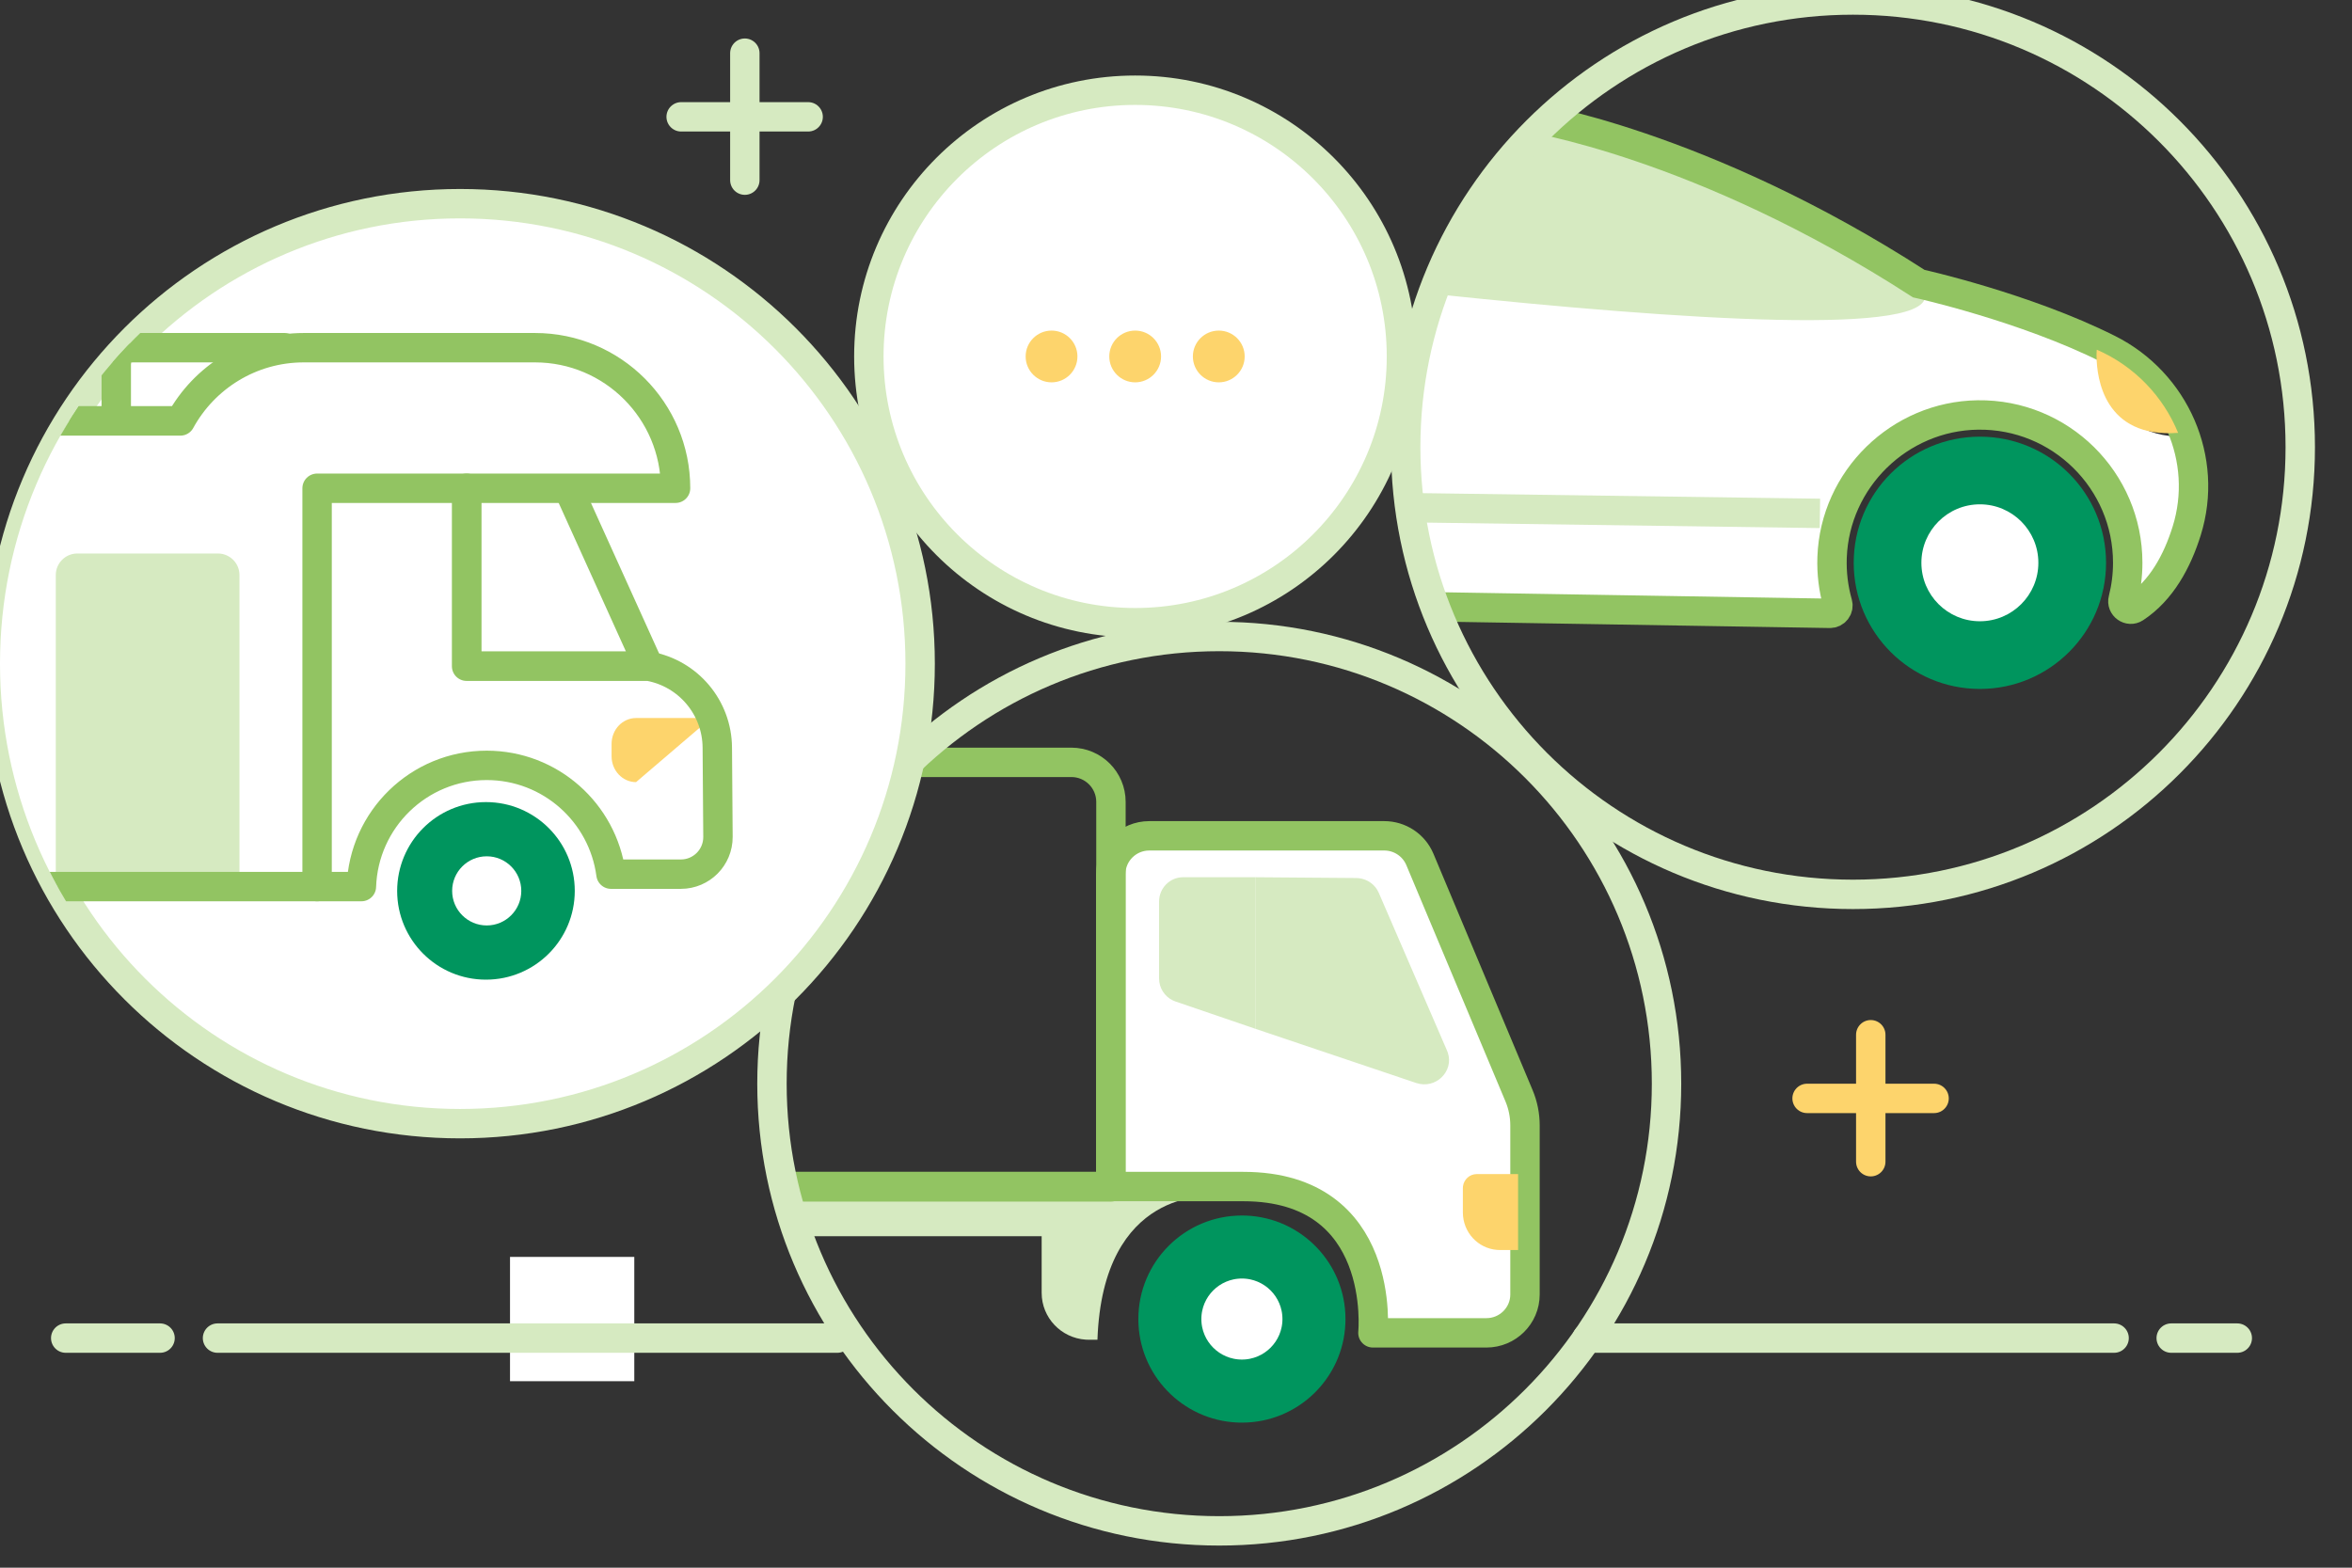 <?xml version="1.0" encoding="UTF-8"?><svg version="1.1" width="120px" height="80px" viewBox="0 0 120.0 80.0" xmlns="http://www.w3.org/2000/svg" xmlns:xlink="http://www.w3.org/1999/xlink"><rect x="0" y="0" width="120.0" height="80.0" fill="#333333" stroke="none"/><defs><clipPath id="i0"><path d="M2.846,7.75 L2.412,7.75 L2.247,7.744 C0.992,7.66 0,6.623 0,5.356 L0,0.055 L2.846,0.055 L9.864,0 L8.775,0.431 C8.607,0.416 3.117,-0.029 2.846,7.75 L2.846,7.744 Z"></path></clipPath><clipPath id="i1"><path d="M10.568,0 L10.568,8.601 L0,8.601 L0,0 L10.568,0 Z"></path></clipPath><clipPath id="i2"><path d="M14.249,0 L14.249,2.466 L0.739,2.466 L0.529,1.86 C0.327,1.251 0.151,0.631 0,0 L14.249,0 Z"></path></clipPath><clipPath id="i3"><path d="M21.489,0 L21.489,3.17 L0,3.17 L0,0 L21.489,0 Z"></path></clipPath><clipPath id="i4"><path d="M22.821,0 L23.198,0.003 C35.626,0.205 45.641,10.343 45.641,22.821 L45.638,23.198 C45.436,35.627 35.297,45.641 22.821,45.641 L22.444,45.638 C10.014,45.436 0,35.298 0,22.821 C0,10.217 10.217,0 22.821,0 Z"></path></clipPath><clipPath id="i5"><path d="M13.955,0 L14.113,0.006 C14.845,0.065 15.487,0.525 15.773,1.205 L20.832,13.266 L20.924,13.508 C21.064,13.917 21.136,14.347 21.136,14.78 L21.136,23.407 L21.131,23.553 C21.055,24.565 20.205,25.365 19.167,25.365 L13.377,25.365 C13.398,25.14 14.012,17.899 6.763,17.899 L0,17.899 L0,1.959 L0.005,1.813 C0.081,0.799 0.931,0 1.969,0 L13.955,0 Z"></path></clipPath><clipPath id="i6"><path d="M21.842,0 L21.842,26.069 L0,26.069 L0,0 L21.842,0 Z"></path></clipPath><clipPath id="i7"><path d="M0,0 L5.126,0.04 L5.262,0.048 C5.709,0.098 6.1,0.381 6.278,0.793 L9.761,8.847 L9.803,8.957 C10.116,9.906 9.182,10.833 8.187,10.499 L0,7.74 L0,0 Z"></path></clipPath><clipPath id="i8"><path d="M10.892,0 L10.892,11.551 L0,11.551 L0,0 L10.892,0 Z"></path></clipPath><clipPath id="i9"><path d="M4.931,0.001 L4.931,7.741 L0.828,6.338 L0.708,6.289 C0.279,6.086 0,5.65 0,5.164 L0,1.243 C0,0.556 0.55,0 1.227,0 L4.931,0.001 Z"></path></clipPath><clipPath id="i10"><path d="M0,0 L6.493,0.367 L6.555,8.525 L0,8.108 L0,0 Z"></path></clipPath><clipPath id="i11"><path d="M5.284,0 L5.502,0.004 C8.319,0.119 10.568,2.439 10.568,5.284 L10.563,5.51 C10.447,8.325 8.127,10.571 5.284,10.569 L5.066,10.565 C2.248,10.45 0,8.129 0,5.284 C0,2.366 2.365,0 5.284,0 Z"></path></clipPath><clipPath id="i12"><path d="M11.272,0 L11.272,11.274 L0,11.274 L0,0 L11.272,0 Z"></path></clipPath><clipPath id="i13"><path d="M2.819,0 L2.991,0.005 C4.468,0.094 5.637,1.32 5.637,2.818 L5.632,2.99 C5.543,4.466 4.318,5.636 2.819,5.636 L2.647,5.631 C1.17,5.542 0,4.316 0,2.818 C0,1.262 1.262,0 2.819,0 Z"></path></clipPath><clipPath id="i14"><path d="M6.341,0 L6.341,6.341 L0,6.341 L0,0 L6.341,0 Z"></path></clipPath><clipPath id="i15"><path d="M6.341,0 L6.341,6.341 L0,6.341 L0,0 L6.341,0 Z"></path></clipPath><clipPath id="i16"><path d="M2.817,0 L2.817,3.875 L1.891,3.875 L1.743,3.869 C0.768,3.793 0,2.967 0,1.957 L0,0.719 L0.006,0.621 C0.053,0.271 0.35,0 0.709,0 L2.817,0 Z"></path></clipPath><clipPath id="i17"><path d="M3.522,0 L3.522,4.58 L0,4.58 L0,0 L3.522,0 Z"></path></clipPath><clipPath id="i18"><path d="M23.472,0 C36.436,0 46.945,10.51 46.945,23.474 C46.945,36.437 36.436,46.947 23.472,46.947 C10.508,46.947 0,36.437 0,23.474 C0,10.51 10.508,0 23.472,0 Z"></path></clipPath><clipPath id="i19"><path d="M23.473,0 L23.861,0.003 C36.646,0.21 46.946,10.641 46.946,23.474 L46.938,24.109 C46.898,25.587 46.723,27.03 46.422,28.427 L39.968,40.176 L39.655,40.479 C35.444,44.487 29.745,46.947 23.473,46.947 L23.085,46.944 C10.301,46.737 0,36.307 0,23.474 C0,10.511 10.51,0 23.473,0 Z"></path></clipPath><clipPath id="i20"><path d="M5.041,0 L9.293,9.394 L0,9.394 L0,0 L5.041,0 Z"></path></clipPath><clipPath id="i21"><path d="M44.975,0 C48.937,0 52.148,3.212 52.148,7.173 L41.487,7.173 L41.487,16.255 L50.78,16.255 C52.796,16.616 54.267,18.364 54.278,20.412 L54.312,24.962 C54.318,26.011 53.471,26.864 52.423,26.866 L48.854,26.866 C48.436,23.733 45.76,21.314 42.513,21.314 C39.05,21.314 36.236,24.065 36.12,27.5 L17.211,27.5 C17.094,24.065 14.281,21.314 10.817,21.314 C7.354,21.314 4.541,24.065 4.424,27.5 L2.155,27.5 C0.987,27.5 0.038,26.556 0.032,25.387 L0,3.738 L26.882,3.738 C28.1,1.511 30.464,0 33.18,0 Z"></path></clipPath><clipPath id="i22"><path d="M5.074,0 L1.249,3.271 C0.559,3.271 0,2.68 0,1.952 L0,1.32 C0,0.591 0.559,0 1.249,0 L5.074,0 Z"></path></clipPath><clipPath id="i23"><path d="M4.531,0 C7.033,0 9.062,2.028 9.062,4.531 C9.062,7.033 7.033,9.061 4.531,9.061 C2.03,9.063 0.002,7.037 0,4.537 C0,2.028 2.028,0 4.531,0 Z"></path></clipPath><clipPath id="i24"><path d="M2.514,0 C3.902,0 5.027,1.125 5.027,2.514 C5.027,3.902 3.902,5.028 2.514,5.028 C1.125,5.028 0,3.902 0,2.514 C0,1.125 1.125,0 2.514,0 Z"></path></clipPath><clipPath id="i25"><path d="M8.27,0 C8.879,0 9.372,0.493 9.372,1.102 L9.372,16.998 L0,16.998 L0,1.102 C0,0.493 0.493,0 1.101,0 L8.27,0 Z"></path></clipPath><clipPath id="i26"><path d="M22.82,0 L23.197,0.003 C35.626,0.205 45.64,10.343 45.64,22.82 L45.637,23.197 C45.435,35.627 35.297,45.64 22.82,45.64 L22.443,45.637 C10.013,45.435 0,35.298 0,22.82 C0,10.217 10.216,0 22.82,0 Z"></path></clipPath><clipPath id="i27"><path d="M9.634,1.077 C14.772,0.363 24.612,-0.637 33.572,0.55 C33.572,0.55 42.47,1.888 53.565,9.06 C53.565,9.06 58.978,10.261 63.248,12.404 C63.248,12.404 62.583,16.961 67.16,16.871 C67.681,18.383 67.743,20.058 67.238,21.677 C66.755,23.225 65.946,24.727 64.603,25.611 C64.3,25.81 63.903,25.528 63.994,25.177 C64.146,24.579 64.228,23.953 64.228,23.308 C64.228,19.106 60.793,15.706 56.578,15.765 C52.587,15.819 49.291,19.036 49.145,23.024 C49.115,23.843 49.216,24.634 49.427,25.377 C49.501,25.637 49.302,25.892 49.033,25.888 L18.771,25.389 C17.712,25.371 16.868,24.497 16.886,23.436 C16.89,23.166 16.881,22.891 16.855,22.612 C16.509,18.843 13.361,15.882 9.577,15.767 C5.304,15.638 1.799,19.063 1.799,23.308 L1.799,23.319 C1.799,23.725 1.269,23.879 1.052,23.537 C0.94,23.362 0.844,23.175 0.764,22.977 C0.036,21.157 -0.552,18.462 0.867,16.061 C1.484,15.017 1.854,13.847 1.966,12.639 C2.129,10.882 2.547,8.273 3.611,5.715 C4.653,3.211 6.948,1.451 9.634,1.077 Z"></path></clipPath><clipPath id="i28"><path d="M3.767,0.875 C9.174,0.197 18.04,-0.529 26.181,0.549 C26.181,0.549 35.078,1.887 46.174,9.06 C48.69,11.741 36.356,11.089 23.935,9.845 L22.502,9.699 C11.528,8.562 0.93,7.045 0.93,7.045 C-0.708,6.908 0.316,4.793 0.316,4.793 C1.567,1.238 3.622,0.896 3.767,0.875 Z"></path></clipPath><clipPath id="i29"><path d="M6.438,0 C9.992,0 12.875,2.881 12.875,6.437 C12.875,9.992 9.992,12.874 6.438,12.874 C2.882,12.874 0,9.992 0,6.437 C0,2.881 2.882,0 6.438,0 Z"></path></clipPath><clipPath id="i30"><path d="M2.985,0 C4.632,0 5.968,1.336 5.968,2.984 C5.968,4.631 4.632,5.967 2.985,5.967 C1.336,5.967 0,4.631 0,2.984 C0,1.336 1.336,0 2.985,0 Z"></path></clipPath><clipPath id="i31"><path d="M0.01,0 C1.95,0.844 3.407,2.397 4.162,4.245 C0.388,4.528 0.016,1.44 0.001,0.363 L0,0.226 C0.002,0.083 0.01,0 0.01,0 Z"></path></clipPath><clipPath id="i32"><path d="M4.057,0 C4.613,0 5.067,0.455 5.067,1.01 C5.067,1.566 4.613,2.02 4.057,2.02 L1.009,2.02 C0.454,2.02 0,1.566 0,1.01 C0,0.455 0.454,0 1.009,0 L4.057,0 Z"></path></clipPath><clipPath id="i33"><path d="M13.587,0 C21.091,0 27.174,6.082 27.174,13.586 C27.174,21.09 21.091,27.173 13.587,27.173 C6.083,27.173 0,21.09 0,13.586 C0,6.082 6.083,0 13.587,0 Z"></path></clipPath><clipPath id="i34"><path d="M1.322,0 C2.051,0 2.642,0.591 2.642,1.32 C2.642,2.049 2.051,2.641 1.322,2.641 C0.592,2.641 0,2.049 0,1.32 C0,0.591 0.592,0 1.322,0 Z"></path></clipPath><clipPath id="i35"><path d="M1.321,0 C2.05,0 2.642,0.591 2.642,1.32 C2.642,2.049 2.05,2.641 1.321,2.641 C0.591,2.641 0,2.049 0,1.32 C0,0.591 0.591,0 1.321,0 Z"></path></clipPath><clipPath id="i36"><path d="M1.322,0 C2.051,0 2.643,0.591 2.643,1.32 C2.643,2.049 2.051,2.641 1.322,2.641 C0.592,2.641 0,2.049 0,1.32 C0,0.591 0.592,0 1.322,0 Z"></path></clipPath></defs><g transform=""><g transform="translate(53.146 60.619)"><g clip-path="url(#i0)"><g transform="translate(-0.351 -0.498)"><g clip-path="url(#i1)"><polygon points="0.351,0.498 10.215,0.498 10.215,8.248 0.351,8.248 0.351,0.498" stroke="none" fill="#D6EAC1"></polygon></g></g></g></g><g transform="translate(40.307 60.619)"><g clip-path="url(#i2)"><g transform="translate(-6.888 -0.352)"><g clip-path="url(#i3)"><polygon points="6.888,0.352 21.137,0.352 21.137,2.818 6.888,2.818 6.888,0.352" stroke="none" fill="#D6EAC1"></polygon></g></g></g></g><g transform="translate(39.684 32.48)"><g transform=""><g clip-path="url(#i4)"><g transform=""><g transform="translate(-21.755 24.336)"><path d="M4.049,0 L0.913,0 C0.326,0.069 -0.083,0.604 0.014,1.177 L0.307,2.901 C0.398,3.437 0.901,3.807 1.449,3.743 L4.863,3.73 L39.829,3.73 C40.401,3.73 40.864,3.275 40.864,2.714 L40.864,1.018 C40.864,0.456 40.401,0 39.829,0" stroke="#92C462" stroke-width="1.5" fill="none" stroke-linecap="round" stroke-linejoin="round"></path></g></g></g></g></g><g transform="translate(56.67 42.652)"><g clip-path="url(#i5)"><g transform="translate(-0.353 -0.352)"><g clip-path="url(#i6)"><polygon points="0.353,0.352 21.489,0.352 21.489,25.717 0.353,25.717 0.353,0.352" stroke="none" fill="#FFFFFF"></polygon></g></g></g></g><g transform="translate(39.684 32.48)"><g transform=""><g clip-path="url(#i4)"><g transform=""><g transform="translate(16.986 10.172)"><path d="M15.773,1.205 L20.832,13.266 C21.033,13.745 21.136,14.26 21.136,14.779 L21.136,23.406 C21.136,24.487 20.254,25.364 19.167,25.364 L13.377,25.364 C13.377,25.364 14.124,17.898 6.763,17.898 L0,17.898 L0,1.958 C0,0.877 0.881,0 1.969,0 L13.955,0 C14.75,0 15.467,0.476 15.773,1.205 Z" stroke="#92C462" stroke-width="1.5" fill="none" stroke-linecap="round" stroke-linejoin="round"></path></g></g></g></g></g><g transform="translate(64.067 44.766)"><g clip-path="url(#i7)"><g transform="translate(-0.353 -0.352)"><g clip-path="url(#i8)"><polygon points="0.353,0.352 10.217,0.352 10.217,10.921 0.353,10.921 0.353,0.352" stroke="none" fill="#D6EAC1"></polygon></g></g></g></g><g transform="translate(59.136 44.765)"><g transform=""><g clip-path="url(#i9)"><g transform=""><g transform="translate(-0.353 -0.357)"><g clip-path="url(#i10)"><polygon points="0.353,0.357 5.284,0.357 5.284,8.098 0.353,8.098 0.353,0.357" stroke="none" fill="#D6EAC1"></polygon></g></g></g></g></g></g><g transform="translate(58.079 62.028)"><g clip-path="url(#i11)"><g transform="translate(-0.352 -0.352)"><g clip-path="url(#i12)"><polygon points="0.352,0.352 10.92,0.352 10.92,10.921 0.352,10.921 0.352,0.352" stroke="none" fill="#00955E"></polygon></g></g></g></g><g transform="translate(60.544 64.494)"><g transform=""><g clip-path="url(#i13)"><g transform=""><g transform="translate(-0.352 -0.352)"><g clip-path="url(#i14)"><polygon points="0.352,0.352 5.989,0.352 5.989,5.988 0.352,5.988 0.352,0.352" stroke="none" fill="#FFFFFF"></polygon></g></g></g></g></g></g><g transform="translate(26.021 32.48)"><g transform="translate(13.663 0.0)"><g transform=""><g clip-path="url(#i4)"><g transform=""><g transform="translate(20.86 32.014)"><path d="M5.637,2.818 C5.637,1.261 4.375,0 2.819,0 C1.262,0 0,1.261 0,2.818 C0,4.374 1.262,5.635 2.819,5.635 C4.375,5.635 5.637,4.374 5.637,2.818 Z" stroke="#00955E" stroke-width="1.5" fill="none" stroke-linecap="round" stroke-linejoin="round"></path></g></g></g></g></g><g transform="translate(0.0 31.662)"><g clip-path="url(#i15)"><polygon points="0,0 6.341,0 6.341,6.341 0,6.341 0,0" stroke="none" fill="#FFFFFF"></polygon></g></g><g transform="translate(13.663 0.0)"><g transform=""><g clip-path="url(#i4)"><g transform=""></g></g></g></g></g><g transform="translate(74.636 59.914)"><g transform=""><g clip-path="url(#i16)"><g transform=""><g transform="translate(-0.352 -0.352)"><g clip-path="url(#i17)"><polygon points="0.352,0.352 3.169,0.352 3.169,4.227 0.352,4.227 0.352,0.352" stroke="none" fill="#FDD46C"></polygon></g></g></g></g></g></g><g transform="translate(39.684 32.48)"><g transform=""><g clip-path="url(#i4)"><g transform=""><g transform="translate(-19.641 6.423)"><path d="M0,21.664 L36.638,21.664 L36.638,2.017 C36.638,0.903 35.734,0 34.62,0 L2.017,0 C0.902,0 0,0.903 0,2.017 L0,21.664 Z" stroke="#92C462" stroke-width="1.5" fill="none" stroke-linecap="round" stroke-linejoin="round"></path></g></g></g></g></g><g transform="translate(0.001 10.394)"><g transform="translate(39.385 22.087)"><path d="M45.641,22.82 C45.641,10.216 35.424,0 22.821,0 C10.217,0 0,10.216 0,22.82 C0,35.424 10.217,45.64 22.821,45.64 C35.424,45.64 45.641,35.424 45.641,22.82 Z" stroke="#D6EAC1" stroke-width="1.5" fill="none" stroke-miterlimit="10"></path></g><g clip-path="url(#i18)"><polygon points="0,0 46.945,0 46.945,46.947 0,46.947 0,0" stroke="none" fill="#FFFFFF"></polygon></g><path d="M46.945,23.474 C46.945,36.437 36.436,46.947 23.472,46.947 C10.508,46.947 0,36.437 0,23.474 C0,10.51 10.508,0 23.472,0 C36.436,0 46.945,10.51 46.945,23.474 Z" stroke="#D6EAC1" stroke-width="1.5" fill="none" stroke-miterlimit="10"></path></g><g transform="translate(0.0 10.394)"><g clip-path="url(#i19)"><g transform="translate(23.806 14.21)"><g clip-path="url(#i20)"><polygon points="0,0 9.293,0 9.293,9.394 0,9.394 0,0" stroke="none" fill="#FFFFFF"></polygon></g></g></g><g clip-path="url(#i19)"><g transform="translate(23.806 14.21)"><polygon points="5.041,0 0,0 0,9.394 9.293,9.394 5.041,0 5.041,0" stroke="#92C462" stroke-width="1.5" fill="none" stroke-linecap="round" stroke-linejoin="round"></polygon></g></g><g clip-path="url(#i19)"><g transform="translate(-17.681 7.349)"><path d="M32.208,3.738 L0,3.738 L0,3.671 C0,1.643 1.644,0 3.671,0 L32.208,0 L32.208,3.738 Z" stroke="#92C462" stroke-width="1.5" fill="none" stroke-linecap="round" stroke-linejoin="round"></path></g></g><g clip-path="url(#i19)"><g transform="translate(5.432 7.454)"><path d="M0.5,0 L0.5,3.529" stroke="#92C462" stroke-width="1.5" fill="none" stroke-linecap="round" stroke-linejoin="round"></path></g></g><g clip-path="url(#i19)"><g transform="translate(-17.681 7.349)"><g clip-path="url(#i21)"><polygon points="17.681,0 54.312,0 54.312,27.5 17.681,27.5 17.681,0" stroke="none" fill="#FFFFFF"></polygon></g></g></g><g clip-path="url(#i19)"><g transform="translate(31.203 26.247)"><g clip-path="url(#i22)"><polygon points="0,0 5.074,0 5.074,3.271 0,3.271 0,0" stroke="none" fill="#FDD46C"></polygon></g></g></g><g clip-path="url(#i19)"><g transform="translate(20.263 30.537)"><g clip-path="url(#i23)"><polygon points="0,0 9.062,0 9.062,9.061 0,9.061 0,0" stroke="none" fill="#00955E"></polygon></g></g></g><g clip-path="url(#i19)"><g transform="translate(22.319 32.554)"><g clip-path="url(#i24)"><polygon points="0,0 5.027,0 5.027,5.028 0,5.028 0,0" stroke="none" fill="#FFFFFF"></polygon></g></g></g><g clip-path="url(#i19)"><g transform="translate(22.319 32.554)"><path d="M0,2.514 C0,1.125 1.125,0 2.514,0 C3.902,0 5.027,1.125 5.027,2.514 C5.027,3.902 3.902,5.028 2.514,5.028 C1.125,5.028 0,3.902 0,2.514 Z" stroke="#00955E" stroke-width="1.5" fill="none" stroke-linecap="round" stroke-linejoin="round"></path></g></g><g clip-path="url(#i19)"><g transform="translate(16.178 14.522)"><path d="M0,20.327 L0,0 L7.628,0" stroke="#92C462" stroke-width="1.5" fill="none" stroke-linecap="round" stroke-linejoin="round"></path></g></g><g clip-path="url(#i19)"><g transform="translate(2.846 17.851)"><g clip-path="url(#i25)"><polygon points="0,0 9.372,0 9.372,16.998 0,16.998 0,0" stroke="none" fill="#D6EAC1"></polygon></g></g></g><g clip-path="url(#i19)"><g transform="translate(-17.681 7.349)"><path d="M54.278,20.412 C54.267,18.364 52.796,16.616 50.78,16.255 L41.487,16.255 L41.487,7.173 L52.148,7.173 C52.148,3.212 48.937,0 44.975,0 L33.18,0 C30.464,0 28.1,1.511 26.882,3.738 L0,3.738 L0.032,25.387 C0.038,26.556 0.987,27.5 2.155,27.5 L3.577,27.5 L4.424,27.5 C4.541,24.065 7.354,21.314 10.817,21.314 C14.281,21.314 17.094,24.065 17.211,27.5 L36.12,27.5 C36.236,24.065 39.05,21.314 42.513,21.314 C45.76,21.314 48.436,23.733 48.854,26.866 L52.423,26.866 C53.471,26.864 54.318,26.011 54.312,24.962 L54.278,20.412 Z" stroke="#92C462" stroke-width="1.5" fill="none" stroke-linecap="round" stroke-linejoin="round"></path></g></g></g><g transform="translate(34.753 2.714)"><g transform="translate(2.749 -1.4210854715202004e-14)"><path d="M0.5,0 L0.5,6.479" stroke="#D6EAC1" stroke-width="1.5" fill="none" stroke-linecap="round" stroke-linejoin="round"></path></g><g transform="translate(0.0 2.748)"><path d="M0,0.5 L6.479,0.5" stroke="#D6EAC1" stroke-width="1.5" fill="none" stroke-linecap="round" stroke-linejoin="round"></path></g></g><g transform="translate(71.72 0.0)"><g clip-path="url(#i26)"><g transform="translate(-27.39 5.412)"><g clip-path="url(#i27)"><polygon points="27.39,5.99520433e-15 67.585,5.99520433e-15 67.585,25.888 27.39,25.888 27.39,5.99520433e-15" stroke="none" fill="#FFFFFF"></polygon></g></g></g><g clip-path="url(#i26)"><g transform="translate(-19.999 5.412)"><g clip-path="url(#i28)"><polygon points="19.999,-1.11022302e-16 46.503,-1.11022302e-16 46.503,10.925 19.999,10.925 19.999,-1.11022302e-16" stroke="none" fill="#D6EAC1"></polygon></g></g></g><g clip-path="url(#i26)"><g transform="translate(-27.39 5.412)"><path d="M63.247,12.404 C58.977,10.26 53.564,9.06 53.564,9.06 C42.469,1.887 33.571,0.55 33.571,0.55 C24.611,-0.637 14.771,0.363 9.633,1.077 C6.947,1.451 4.652,3.211 3.61,5.715 C2.546,8.273 2.128,10.882 1.965,12.638 C1.853,13.846 1.483,15.016 0.866,16.061 C-0.553,18.462 0.035,21.157 0.764,22.977 C0.843,23.175 0.939,23.362 1.051,23.537 C1.268,23.879 1.798,23.724 1.798,23.319 L1.798,23.308 C1.798,19.063 5.303,15.637 9.576,15.767 C13.36,15.882 16.508,18.842 16.854,22.612 C16.88,22.89 16.89,23.166 16.885,23.436 C16.867,24.497 17.711,25.371 18.77,25.388 L49.032,25.887 C49.301,25.892 49.5,25.636 49.426,25.377 C49.215,24.633 49.114,23.842 49.144,23.024 C49.29,19.036 52.586,15.819 56.577,15.764 C60.792,15.706 64.227,19.106 64.227,23.308 C64.227,23.953 64.145,24.579 63.993,25.176 C63.902,25.528 64.299,25.81 64.602,25.611 C65.945,24.727 66.754,23.224 67.237,21.676 C68.372,18.038 66.653,14.114 63.247,12.404 Z" stroke="#92C462" stroke-width="1.5" fill="none" stroke-miterlimit="10"></path></g></g><g clip-path="url(#i26)"></g><g clip-path="url(#i26)"></g><g clip-path="url(#i26)"></g><g clip-path="url(#i26)"><g transform="translate(22.857 22.283)"><g clip-path="url(#i29)"><polygon points="0,0 12.875,0 12.875,12.874 0,12.874 0,0" stroke="none" fill="#00955E"></polygon></g></g></g><g clip-path="url(#i26)"><g transform="translate(26.31 25.736)"><g clip-path="url(#i30)"><polygon points="0,0 5.968,0 5.968,5.967 0,5.967 0,0" stroke="none" fill="#FFFFFF"></polygon></g></g></g><g clip-path="url(#i26)"><g transform="translate(35.246 17.844)"><g clip-path="url(#i31)"><polygon points="-1.18655086e-15,0 4.162,0 4.162,4.263 -1.18655086e-15,4.263 -1.18655086e-15,0" stroke="none" fill="#FDD46C"></polygon></g></g></g><g clip-path="url(#i26)"></g><g clip-path="url(#i26)"></g><g clip-path="url(#i26)"><g transform="translate(-10.364 25.474)"><path d="M0,0.286 L30.748,0.714" stroke="#D6EAC1" stroke-width="1.5" fill="none" stroke-linecap="square" stroke-linejoin="round"></path></g></g><g clip-path="url(#i26)"></g><g clip-path="url(#i26)"><g transform="translate(-3.542 15.617)"><g clip-path="url(#i32)"><polygon points="3.542,0 5.067,0 5.067,2.02 3.542,2.02 3.542,0" stroke="none" fill="#FDD46C"></polygon></g></g></g></g><g transform="translate(3.353 0)"><g transform="translate(91.594 52.803)"><path d="M0.5,0 L0.5,6.479" stroke="#FDD46C" stroke-width="1.5" fill="none" stroke-linecap="round" stroke-linejoin="round"></path></g><g transform="translate(88.845 55.552)"><path d="M0,0.5 L6.479,0.5" stroke="#FDD46C" stroke-width="1.5" fill="none" stroke-linecap="round" stroke-linejoin="round"></path></g><g transform="translate(107.423 67.784)"><path d="M0,0.5 L0.045,0.5 L3.371,0.5" stroke="#D6EAC1" stroke-width="1.5" fill="none" stroke-linecap="round" stroke-miterlimit="10"></path></g><g transform="translate(77.619 67.784)"><path d="M0,0.5 L26.89,0.5" stroke="#D6EAC1" stroke-width="1.5" fill="none" stroke-linecap="round" stroke-miterlimit="10"></path></g><g transform="translate(7.745 67.784)"><path d="M0,0.5 L31.573,0.5 L31.624,0.5" stroke="#D6EAC1" stroke-width="1.5" fill="none" stroke-linecap="round" stroke-miterlimit="10"></path></g><g transform="translate(3.552713678800501e-15 67.784)"><path d="M0,0.5 L4.764,0.5 L4.813,0.5" stroke="#D6EAC1" stroke-width="1.5" fill="none" stroke-linecap="round" stroke-miterlimit="10"></path></g><g transform="translate(68.366 0.0)"><path d="M45.641,22.82 C45.641,10.216 35.423,0 22.821,0 C10.217,0 0,10.216 0,22.82 C0,35.424 10.217,45.64 22.821,45.64 C35.423,45.64 45.641,35.424 45.641,22.82 Z" stroke="#D6EAC1" stroke-width="1.5" fill="none" stroke-miterlimit="10"></path></g><g transform="translate(40.976 4.604)"><g clip-path="url(#i33)"><polygon points="0,0 27.174,0 27.174,27.173 0,27.173 0,0" stroke="none" fill="#FFFFFF"></polygon></g></g><g transform="translate(40.976 4.604)"><path d="M27.174,13.586 C27.174,21.09 21.091,27.173 13.587,27.173 C6.083,27.173 0,21.09 0,13.586 C0,6.082 6.083,0 13.587,0 C21.091,0 27.174,6.082 27.174,13.586 Z" stroke="#D6EAC1" stroke-width="1.5" fill="none" stroke-miterlimit="10"></path></g><g transform="translate(48.976 16.87)"><g clip-path="url(#i34)"><polygon points="0,0 2.642,0 2.642,2.641 0,2.641 0,0" stroke="none" fill="#FDD46C"></polygon></g></g><g transform="translate(53.243 16.87)"><g clip-path="url(#i35)"><polygon points="0,0 2.642,0 2.642,2.641 0,2.641 0,0" stroke="none" fill="#FDD46C"></polygon></g></g><g transform="translate(57.508 16.87)"><g clip-path="url(#i36)"><polygon points="0,0 2.643,0 2.643,2.641 0,2.641 0,0" stroke="none" fill="#FDD46C"></polygon></g></g></g></g></svg>